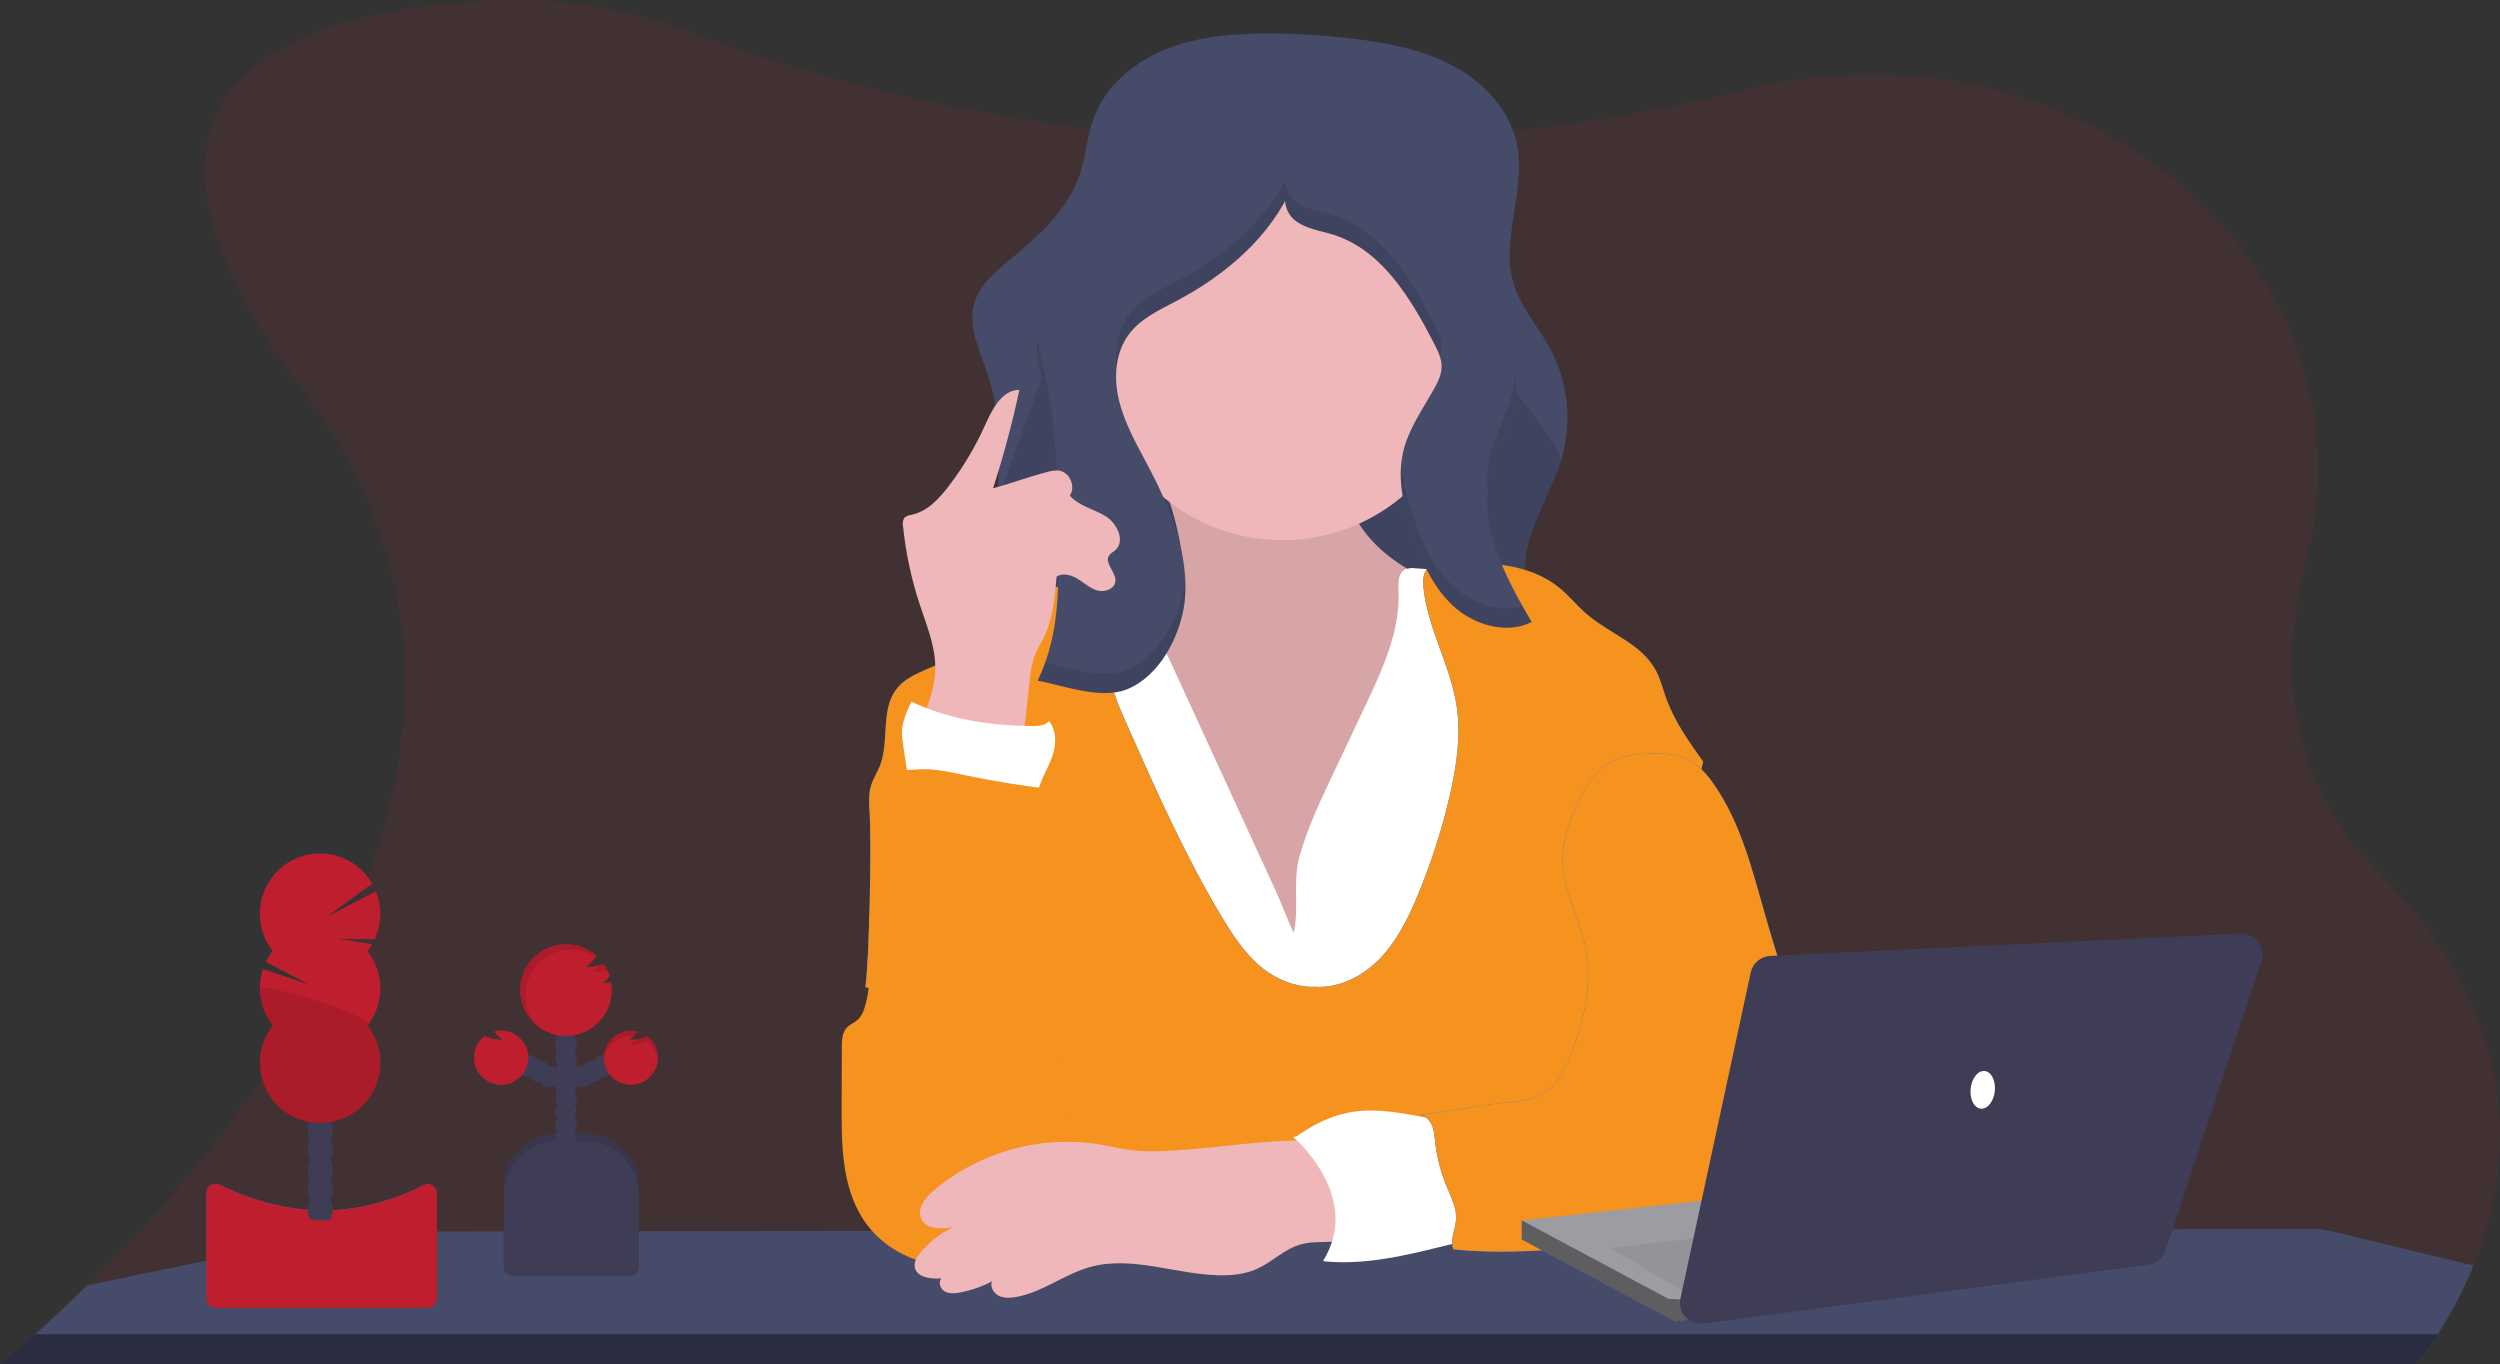 <?xml version="1.0" encoding="utf-8"?>
<!-- Generator: Adobe Illustrator 23.0.3, SVG Export Plug-In . SVG Version: 6.00 Build 0)  -->
<svg version="1.1" id="a02f2390-8fa7-48a9-96f1-2ec5f63ecbc1"
	 xmlns="http://www.w3.org/2000/svg" xmlns:xlink="http://www.w3.org/1999/xlink" x="0px" y="0px" viewBox="0 0 1150 627.49"
	 style="enable-background:new 0 0 1150 627.49;" xml:space="preserve">
<rect x="0" y="0" width="1150" height="627.49" fill="#333333" stroke="none"/>
<style type="text/css">
	.st0{opacity:0.1;fill:#BE1E2D;}
	.st1{fill:#454B69;}
	.st2{fill:none;}
	.st3{opacity:0.4;enable-background:new    ;}
	.st4{opacity:0.1;enable-background:new    ;}
	.st5{fill:#EFB7B9;}
	.st6{fill:#FFFFFF;}
	.st7{fill:#007BFF;}
	.st8{fill:#F6921E;}
	.st9{opacity:0.1;}
	.st10{fill:#3F3D56;}
	.st11{fill:#BE1E2D;}
	.st12{fill:#9C9CA1;}
	.st13{fill:#939498;}
</style>
<title>teacher</title>
<path class="st0" d="M1137.81,582.18c-4.46,11.01-9.96,21.58-16.41,31.56c-3.03,4.76-6.35,9.32-9.94,13.67
	c-0.03,0.04-0.07,0.08-0.11,0.12H0l0.15-0.12c1-0.78,6.87-5.53,16-13.67c6.55-5.83,14.77-13.41,24-22.53
	c75.49-74.25,220.5-250,99.73-411C27.61,30.54,148.49,3.38,228.23,0.21c30.64-1.2,61.2,3.8,89.86,14.69
	c36.84,14,104.17,35.46,191.89,45.3c2.88,0.32,5.78,0.64,8.72,0.93c46.44,4.73,93.2,5.58,139.78,2.54l0,0
	c1.37-0.08,2.75-0.18,4.14-0.28c46.08-3.24,91.81-10.31,136.72-21.15c2.91-0.71,5.78-1.38,8.64-2.05
	c149.63-34.62,287.57,83.37,253.08,216.71c-12.75,49.32-9.51,101.89,33,144.42C1163.66,470.74,1155.23,539.11,1137.81,582.18z"/>
<path class="st1" d="M1137.81,582.18c-4.46,11.01-9.96,21.58-16.41,31.56c-3.03,4.76-6.35,9.32-9.94,13.67H0.15
	c1-0.78,6.87-5.53,16-13.67c6.55-5.83,14.77-13.41,24-22.53l117.13-24.2c1.51-0.31,3.05-0.47,4.6-0.47l124.87-0.18h0.13l61.85-0.08
	h0.14l52.2-0.06h34.17l0,0h35l143.42-0.2h0.23H625h19.52h24.37h6.48l24.63-0.28h8.14l71.64-0.1h22.88l0,0h11l0,0l82.75-0.11h24.64
	l78.38-0.11l66.16-0.08c1.84,0,3.68,0.22,5.47,0.65L1137.81,582.18z"/>
<path class="st2" d="M16.15,613.74H1121.4c-3.03,4.76-6.35,9.32-9.94,13.67H0.15C1.13,626.58,7,621.83,16.15,613.74z"/>
<path class="st3" d="M16.15,613.74H1121.4c-3.03,4.76-6.35,9.32-9.94,13.67H0.15C1.13,626.58,7,621.83,16.15,613.74z"/>
<path class="st1" d="M733.22,302.74l-2.22,0.43l-100.36,19.28c-29.15,5.6-58.72,11.23-88.33,9.08c-21.45-1.56-41.49-7.92-62.1-13.5
	c-11.65-3.16-24-4.42-27.95-17.46c-5.45-18,3.42-44.65,5.51-62.89c2-17.9,3.18-36.25-0.38-53.94c-0.79-3.98-1.83-7.9-3.12-11.74
	c-3.57-10.59-9.18-21.6-6.15-32.35c2.39-8.53,9.68-14.62,16.5-20.26c13.36-11,27-23.33,32.3-39.82c2.6-8,3.09-16.61,5.89-24.55
	c5.31-15.1,18.65-26.39,33.49-32.37s31.16-7.25,47.17-7.25c14.14,0,28.26,0.94,42.27,2.81c15.28,2,30.7,5.29,44.13,12.87
	s24.75,20,27.88,35.14c4.43,21.41-7.87,44.21-1.27,65c3.32,10.51,11,19,16.33,28.62c8.78,16.26,10.59,35.39,5,53
	c-6.38,19.77-22,39.77-14,58.94c5.09,12.19,18.09,18.7,27.15,28.36C731.77,301.01,732.52,301.87,733.22,302.74z"/>
<path class="st4" d="M731,300.22v2.95l-100.36,19.28c-29.15,5.6-58.72,11.23-88.33,9.08c-21.45-1.56-41.49-7.92-62.1-13.5
	c-11.65-3.16-24-4.42-27.95-17.46c-5.45-18,3.42-44.65,5.51-62.89c2-17.9,32.79-83.25,29.23-100.94l184,8
	c1.24,9.77,49.87,58.81,46.84,68.18c-6.38,19.77-22,39.77-14,58.94C708.94,284.05,721.94,290.56,731,300.22z"/>
<path class="st5" d="M543,250.74c1.09,6.19,1.67,13-1.49,18.4c-4.21,7.24-13.39,9.55-21.6,11.19l-28.5,5.7
	c-1.94,0.39-4,0.83-5.45,2.16c-1.71,1.53-2.29,3.95-2.54,6.23c-1.15,10.32,2.5,20.49,5.83,30.32c6.73,19.91,12.38,40.24,20.89,59.45
	c8.51,19.21,20.19,37.55,36.86,50.39s38.73,19.68,59.14,14.66c17.78-4.37,32.36-16.92,44.93-30.23c10.37-11,20.07-23,25.1-37.27
	c3.47-9.8,4.6-20.24,5.69-30.58c1.69-15.85,3.37-31.71,5.06-47.56c0.79-7.44,1.31-15.81-3.52-21.52c-2.12-2.51-5-4.18-7.94-5.73
	c-10.94-5.81-22.46-10.61-32.64-17.61s-19.21-16.64-22.3-28.6c-1.85-7.18-1.52-15-4.67-21.69c-3.52-7.5-11-12.58-19-14.81
	s-16.44-1.93-24.68-1s-40,3.31-43.41,12.6c-1.83,5,5.76,15.73,7.56,20.65C539.28,233.96,541.52,242.27,543,250.74z"/>
<path class="st4" d="M543,250.74c1.09,6.19,1.67,13-1.49,18.4c-4.21,7.24-13.39,9.55-21.6,11.19l-28.5,5.7
	c-1.94,0.39-4,0.83-5.45,2.16c-1.71,1.53-2.29,3.95-2.54,6.23c-1.15,10.32,2.5,20.49,5.83,30.32c6.73,19.91,12.38,40.24,20.89,59.45
	c8.51,19.21,20.19,37.55,36.86,50.39s38.73,19.68,59.14,14.66c17.78-4.37,32.36-16.92,44.93-30.23c10.37-11,20.07-23,25.1-37.27
	c3.47-9.8,4.6-20.24,5.69-30.58c1.69-15.85,3.37-31.71,5.06-47.56c0.79-7.44,1.31-15.81-3.52-21.52c-2.12-2.51-5-4.18-7.94-5.73
	c-10.94-5.81-22.46-10.61-32.64-17.61s-19.21-16.64-22.3-28.6c-1.85-7.18-1.52-15-4.67-21.69c-3.52-7.5-11-12.58-19-14.81
	s-16.44-1.93-24.68-1s-40,3.31-43.41,12.6c-1.83,5,5.76,15.73,7.56,20.65C539.28,233.96,541.52,242.27,543,250.74z"/>
<path class="st6" d="M611.59,359.48l16.71-35.38c7.83-16.58,15.83-34,15-52.31c-0.16-3.64-0.2-8.19,3-9.84
	c1.39-0.57,2.9-0.76,4.39-0.56c17.59,0.9,34.95,4.41,51.51,10.42c3.21,1.16,6.5,2.5,8.75,5.06s3.16,6,3.93,9.3
	c2.62,11.16,4.54,22.47,5.73,33.87c3,28.22,1.51,56.69,0,85l-4.44,86.43c0.02,1.23-0.23,2.44-0.73,3.56c-1.1,2-3.58,2.67-5.81,3.05
	c-8.59,1.47-17.37,1.17-26.07,0.84c-61.2-2.32-122.72-5.88-183.52,1.54c0.27-8.99,0.13-17.99-0.43-27
	c-2.41-38.89-12.49-76.83-22.39-114.51c-5.77-22-11.36-46-2.07-66.73c1.37-3.27,3.33-6.26,5.79-8.82c3.95-3.87,9.34-5.91,14.68-7.37
	c9.21-2.51,18.75-3.58,28.29-3.2l63.05,137.27c2.88,6.28,5.25,12.89,8.12,19.09c2.58-10.71-0.52-23.26,2.58-34.87
	C601,382.27,606.26,370.74,611.59,359.48z"/>
<path class="st7" d="M605,453.93c11.28,0.71,22.24-5.07,30-13.24s12.88-18.53,17.21-29c6.22-14.92,11.17-30.35,14.79-46.11
	c3-13.4,5.13-27.27,3.06-40.85c-2.86-18.75-13.47-35.79-15.28-54.67c-0.31-3.3-0.11-7.16,2.54-9.15c1.64-1.23,3.8-1.4,5.84-1.52
	c18.86-1.12,39.58-0.91,54.19,11.06c4.45,3.64,8.06,8.19,12.41,11.94c10.36,9,25,13.58,31.65,25.53c2.32,4.16,3.43,8.87,5.05,13.35
	c3.82,10.6,10.43,19.92,17,29.09c-6.37,26.88-13.69,53.78-20.06,80.66c-3.73,15.77-7.49,31.6-13.35,46.7
	c-3.84,9.9-8.67,20-7.49,30.6c0.47,4.17,1.86,8.16,3.07,12.18c4.24,14.11,6.23,28.8,5.89,43.53l-285.34,0.7
	c13.67-19.6,17.68-43.64,16.29-67.49c-0.67-11.43-3.25-22.93-9-32.82c-9.06-15.5-25-25.6-40.71-34.25c-11-6-22.81,27.76-34.7,23.89
	c1.92-13.58,2.8-66,2-79.67c-0.26-4.48-0.66-9.08,0.72-13.36c0.94-2.93,2.67-5.55,3.84-8.4c4.69-11.41,0.22-26,7.8-35.71
	c5.24-6.75,14.43-8.67,21.9-12.83c7.67-4.28,13.6-11,20.28-16.74c13.11-11.13,29.12-18.28,46.16-20.61c4.97,7.84,7.99,16.75,8.81,26
	c0.51,5.81,0.14,11.7,0.95,17.48c1.11,7.83,4.35,15.18,7.56,22.42c13.37,30.19,26.79,60.47,43.73,88.82c4.79,8,10,16,16.94,22.23
	S595.68,454.37,605,453.93z"/>
<path class="st8" d="M605,453.93c11.28,0.71,22.24-5.07,30-13.24s12.88-18.53,17.21-29c6.22-14.92,11.17-30.35,14.79-46.11
	c3-13.4,5.13-27.27,3.06-40.85c-2.86-18.75-13.47-35.79-15.28-54.67c-0.31-3.3-0.11-7.16,2.54-9.15c1.64-1.23,3.8-1.4,5.84-1.52
	c18.86-1.12,39.58-0.91,54.19,11.06c4.45,3.64,8.06,8.19,12.41,11.94c10.36,9,25,13.58,31.65,25.53c2.32,4.16,3.43,8.87,5.05,13.35
	c3.82,10.6,10.43,19.92,17,29.09c-6.37,26.88-13.69,53.78-20.06,80.66c-3.73,15.77-7.49,31.6-13.35,46.7
	c-3.84,9.9-8.67,20-7.49,30.6c0.47,4.17,1.86,8.16,3.07,12.18c4.24,14.11,6.23,28.8,5.89,43.53l-285.34,0.7
	c13.67-19.6,17.68-43.64,16.29-67.49c-0.67-11.43-3.25-22.93-9-32.82c-9.06-15.5-25-25.6-40.71-34.25c-11-6-22.81,27.76-34.7,23.89
	c1.92-13.58,2.8-66,2-79.67c-0.26-4.48-0.66-9.08,0.72-13.36c0.94-2.93,2.67-5.55,3.84-8.4c4.69-11.41,0.22-26,7.8-35.71
	c5.24-6.75,14.43-8.67,21.9-12.83c7.67-4.28,13.6-11,20.28-16.74c13.11-11.13,29.12-18.28,46.16-20.61c4.97,7.84,7.99,16.75,8.81,26
	c0.51,5.81,0.14,11.7,0.95,17.48c1.11,7.83,4.35,15.18,7.56,22.42c13.37,30.19,26.79,60.47,43.73,88.82c4.79,8,10,16,16.94,22.23
	S595.68,454.37,605,453.93z"/>
<circle class="st5" cx="589.91" cy="162.75" r="85.72"/>
<path class="st1" d="M544.93,276.98c2.35-22.18-6.87-43.88-17.31-63.59c-5-9.42-10.36-18.81-12.87-29.16s-1.79-22.07,4.63-30.58
	c5.46-7.24,14.12-11.15,22.13-15.4c22.61-12,43.28-29.64,53.22-53.23c-5.62,3.06-4.16,12.19,0.8,16.22s11.72,4.81,17.82,6.73
	c22.24,7,35.58,29.18,46.28,49.9c1.75,3.38,3.53,6.95,3.51,10.76s-1.76,7.19-3.58,10.43c-5.28,9.4-11.74,18.43-14.14,28.94
	c-2.75,12,0.15,24.62,3.92,36.39c4,12.52,9.31,25.14,18.91,34.12s24.49,13.44,36.3,7.64c-11.79-20.27-24-42.92-19.4-65.9
	c2.22-11,8.19-21,10.73-31.94c4.84-20.87-3.22-42.34-11.13-62.26L661.11,66.6c-3.61-9.09-7.72-18.79-16-23.94
	c-5.6-3.47-12.38-4.37-18.94-5c-21.12-1.88-43-1.26-62.66,6.6c-35.82,14.31-58.28,49.59-76.1,83.81
	c-5.34,10.25-10.61,21.14-10.39,32.7c0.12,6.34,1.89,12.51,3.33,18.69c5.86,25.16,6.18,51.23,6.48,77.06
	c0.23,19.82-0.8,38.5-9.47,56.55c11.88,2.36,29.11,8.73,40.87,4.07C533.56,311.08,543,292.41,544.93,276.98z"/>
<g class="st9">
	<path d="M486.78,256.1c0.04-2.82,0.04-5.67,0-8.54c-0.3-25.83-0.62-51.9-6.48-77.06c-1.31-4.9-2.33-9.86-3.06-14.88
		c-0.21,1.72-0.3,3.46-0.27,5.19c0.12,6.34,1.89,12.51,3.33,18.69C486.13,204.51,486.49,230.42,486.78,256.1z"/>
	<path d="M695.88,188.31c1.31-5.84,1.75-11.85,1.3-17.82c-0.2,2.97-0.63,5.92-1.3,8.82c-2.54,11-8.51,20.91-10.73,31.94
		c-0.96,4.86-1.23,9.84-0.8,14.78c0.16-1.94,0.43-3.87,0.8-5.78C687.37,209.22,693.34,199.27,695.88,188.31z"/>
	<path d="M662.36,164.04c0.49-1.42,0.75-2.91,0.78-4.41c0-3.81-1.76-7.38-3.51-10.76c-10.7-20.72-24-42.88-46.28-49.9
		c-6.1-1.92-12.85-2.7-17.82-6.73c-2.58-2.23-4.16-5.4-4.38-8.8c-10.84,19.9-29.46,35.12-49.64,45.81c-8,4.25-16.67,8.16-22.13,15.4
		c-5.13,6.8-6.62,15.65-5.73,24.21c0.5-5.49,2.48-10.75,5.73-15.21c5.46-7.24,14.12-11.15,22.13-15.4
		c20.18-10.69,38.8-25.91,49.64-45.81c0.22,3.4,1.8,6.57,4.38,8.8c5,4,11.72,4.81,17.82,6.73c22.24,7,35.58,29.18,46.28,49.9
		C660.71,159.84,661.63,161.91,662.36,164.04z"/>
	<path d="M668.25,269.51c-9.6-9-14.89-21.6-18.91-34.12c-2.41-7.03-4.02-14.32-4.8-21.71c-0.93,10.27,1.62,20.78,4.8,30.71
		c4,12.52,9.31,25.14,18.91,34.12s24.49,13.44,36.3,7.64c-1.42-2.43-2.83-4.9-4.23-7.39C689.35,281.85,676.75,277.45,668.25,269.51z
		"/>
	<path d="M544.93,267.98c-1.93,15.43-11.37,34.1-26.74,40.2c-10.67,4.23-25.86-0.63-37.45-3.32c-1,2.81-2.14,5.56-3.42,8.25
		c11.88,2.36,29.11,8.73,40.87,4.07c15.37-6.1,24.81-24.77,26.74-40.2c0.4-3.86,0.47-7.75,0.22-11.62
		C545.09,266.23,545,267.11,544.93,267.98z"/>
</g>
<path class="st6" d="M666.1,515.92c-15.45-2.45-31.13-7.18-46.45-4c-8.88,1.84-17,6.26-24.38,11.6c4.06,3.25,8.8,6.15,11.38,10.67
	c1.6,3.13,2.8,6.44,3.58,9.87c1.62,6,3.25,12.12,3.5,18.36s-1,12.74-4.72,17.77c19.48,1.92,38.36-2.88,57.36-7.57
	c2.17-0.38,4.24-1.22,6.07-2.45c3-2.36,3.88-6.56,3.9-10.39c0-6.84-1.92-13.51-3.87-20.07C670.15,531.84,668.43,523.74,666.1,515.92
	z"/>
<path class="st7" d="M770.42,347.25c7.67,1,13.62,7.19,18,13.55c12.29,17.7,17.59,39.16,23.49,59.89
	c7.33,25.78,15.96,51.15,25.87,76.12c2.13,5.77,4.73,11.35,7.76,16.7c2.47,4.13,5.47,8.1,6.56,12.79c2.64,11.34-6.71,22-16.46,28.32
	c-5.2,3.5-10.87,6.24-16.85,8.12c-5.82,1.74-11.89,2.4-17.92,3.06l-55.51,6c-25.55,2.78-51.33,5.56-76.89,2.88
	c-1.61-5.6,1.55-9.56,1.32-15.39c-0.16-4.17-2-8.05-3.64-11.89c-3.02-6.84-5.02-14.09-5.93-21.51c-0.29-2.73-0.39-5.53-1.43-8.07
	s-3.27-4.82-6-5c15-1.49,26.39-4.32,41.39-5.82c5.57-0.56,11.36-1.19,16.11-4.15c5.89-3.67,9.19-10.29,11.81-16.71
	c6.49-15.9,10.67-33.42,7.26-50.26c-2.8-13.81-10.61-26.67-10.57-40.76c0-8.39,2.86-16.52,6.24-24.2
	c3.58-8.12,8.25-16.42,16.11-20.54S761.55,346.05,770.42,347.25z"/>
<path class="st8" d="M770.42,347.25c7.67,1,13.62,7.19,18,13.55c12.29,17.7,17.59,39.16,23.49,59.89
	c7.33,25.78,15.96,51.15,25.87,76.12c2.13,5.77,4.73,11.35,7.76,16.7c2.47,4.13,5.47,8.1,6.56,12.79c2.64,11.34-6.71,22-16.46,28.32
	c-5.2,3.5-10.87,6.24-16.85,8.12c-5.82,1.74-11.89,2.4-17.92,3.06l-55.51,6c-25.55,2.78-51.33,5.56-76.89,2.88
	c-1.61-5.6,1.55-9.56,1.32-15.39c-0.16-4.17-2-8.05-3.64-11.89c-3.02-6.84-5.02-14.09-5.93-21.51c-0.29-2.73-0.39-5.53-1.43-8.07
	s-3.27-4.82-6-5c15-1.49,26.39-4.32,41.39-5.82c5.57-0.56,11.36-1.19,16.11-4.15c5.89-3.67,9.19-10.29,11.81-16.71
	c6.49-15.9,10.67-33.42,7.26-50.26c-2.8-13.81-10.61-26.67-10.57-40.76c0-8.39,2.86-16.52,6.24-24.2
	c3.58-8.12,8.25-16.42,16.11-20.54S761.55,346.05,770.42,347.25z"/>
<path class="st5" d="M422.81,334.26c3.63-8.62,7.32-17.52,7.42-26.87c0.11-10.11-4-19.71-7.14-29.31
	c-3.88-11.75-6.47-23.88-7.71-36.19c-0.26-1.18-0.08-2.41,0.5-3.47c0.83-1.17,2.43-1.41,3.84-1.72c6.92-1.58,12.15-7.17,16.47-12.8
	c6.7-8.69,12.36-18.15,16.86-28.16c3.31-7.37,7.79-16.36,15.87-16.43c-3.25,15.28-7.28,30.38-12.08,45.25
	c8.45-2.16,16.48-5.3,24.93-7.46c1.65-0.52,3.39-0.75,5.12-0.68c5.06,0.53,8.16,7.38,5.22,11.53c4.13,4.84,11,6.14,16.4,9.46
	s9.28,11.54,4.48,15.71c-0.94,0.81-2.13,1.38-2.81,2.42c-2.32,3.58,3.36,7.69,2.89,11.93c-0.38,3.47-4.83,5.09-8.2,4.17
	s-6-3.44-9-5.29s-6.92-3-9.83-1.08c-0.78,9.41-1.62,19-5.69,27.57c-1.49,3.13-3.4,6.06-4.6,9.31c-1.15,3.54-1.86,7.21-2.12,10.93
	L470,346.27C452.68,349.74,437.15,344.55,422.81,334.26z"/>
<path class="st6" d="M418.58,364.01l-3.19-21.59c-0.3-1.76-0.48-3.54-0.51-5.32c0-5,2.2-9.77,4.33-14.32
	c17.65,8.24,36.73,11.17,56.2,11.18c2.57,0,5.5-0.24,7.1-2.25c3.31,3.81,3.41,9.94,2,14.78s-4.12,9.2-5.92,13.92
	c-0.91,2.39-1.65,5-3.39,6.84c-2.7,2.91-7.08,3.41-11.06,3.39c-4.19-0.03-8.36-0.42-12.48-1.19
	C441,367.47,429.24,362.1,418.58,364.01z"/>
<path class="st8" d="M484.41,363.13c-13.7-1.56-27.31-3.76-40.83-6.6c-6.63-1.39-13.32-2.94-20.08-2.67c-4.4,0.18-9.13,1.06-13-1.12
	c3.77,12.83,4,26.35-0.51,38.94c-2.67,7.5-6.74,14.49-8.7,22.21c-4.08,16.15,1.52,33.76-3.58,49.62c-0.54,2.07-1.6,3.97-3.08,5.52
	c-1.56,1.43-3.69,2.17-5.13,3.72c-2.12,2.28-2.25,5.71-2.26,8.82l-0.09,27.55c-0.06,17.54,0.17,36.14,9.43,51
	c10.56,17,32.79,25.81,52.14,20.64c5.14-1.32,9.96-3.67,14.16-6.93c6.72-5.34,11-13.06,15.19-20.58c5-9,10-18.2,11.61-28.33
	c1.14-7.17,0.5-14.49-0.32-21.7c-4.52-40-14.33-79.66-12.22-119.81C477.46,376.07,479.99,369,484.41,363.13z"/>
<path class="st5" d="M541.67,529.13c-6.95,0.4-13.95,0.8-20.87,0c-5-0.6-9.88-1.83-14.84-2.67c-27.41-4.43-55.39,3.35-76.59,21.28
	c-3.84,3.28-7.72,8.31-5.6,12.9c2.28,4.94,9.25,4.8,14.62,3.88c-5.8,2.77-10.92,6.77-15,11.73c-1.5,1.83-2.92,4-2.63,6.37
	c0.61,4.95,7.33,5.85,12.3,5.42c-1.62,1.74-0.53,4.82,1.53,6s4.62,0.94,6.95,0.51c5.15-0.94,10.13-2.67,14.76-5.11
	c-0.94,2.45,0.69,5.32,3,6.54s5.12,1.13,7.71,0.71c12.22-2,22.42-10.5,34.34-13.84c19.06-5.33,39,3.17,58.81,3.77
	c6.2,0.19,12.56-0.44,18.21-3c6.93-3.15,12.52-9.06,19.84-11.16c8.13-2.32,17.46,0.35,24.9-3.66c5.41-2.91,0.53-25.34-0.85-29.66
	c-2.53-7.9-5.07-13.14-13.5-13.94C587.43,523.11,563.16,527.89,541.67,529.13z"/>
<path class="st6" d="M594.88,523.01c0,0,32.29,27.33,13.66,57.15l36-12.43v-26.09c0-1.24-13.67-19.87-13.67-19.87l-16.15-2.49
	L594.88,523.01z"/>
<path class="st10" d="M256.79,521.32h12.11c13.81,0,25,11.19,25,25v37.11l0,0h-62.11l0,0v-37.11
	C231.79,532.51,242.98,521.32,256.79,521.32C256.79,521.32,256.79,521.32,256.79,521.32z"/>
<path class="st4" d="M256.79,521.32h12.11c13.81,0,25,11.19,25,25v37.11l0,0h-62.11l0,0v-37.11
	C231.79,532.51,242.98,521.32,256.79,521.32C256.79,521.32,256.79,521.32,256.79,521.32z"/>
<circle class="st10" cx="260.36" cy="530.01" r="4.97"/>
<circle class="st10" cx="260.36" cy="523.8" r="4.97"/>
<circle class="st10" cx="260.36" cy="517.59" r="4.97"/>
<circle class="st10" cx="260.36" cy="511.38" r="4.97"/>
<circle class="st10" cx="260.36" cy="505.17" r="4.97"/>
<circle class="st10" cx="260.36" cy="498.96" r="4.97"/>
<circle class="st10" cx="260.36" cy="492.74" r="4.97"/>
<circle class="st10" cx="267.82" cy="495.23" r="4.97"/>
<circle class="st10" cx="272.79" cy="492.74" r="4.97"/>
<circle class="st10" cx="277.76" cy="490.26" r="4.97"/>
<circle class="st10" cx="260.36" cy="486.53" r="4.97"/>
<circle class="st10" cx="260.36" cy="480.32" r="4.97"/>
<circle class="st10" cx="260.36" cy="474.11" r="4.97"/>
<circle class="st10" cx="260.36" cy="467.9" r="4.97"/>
<path class="st11" d="M281,451.87c-1.24,0.18-2.48,0.31-3.72,0.39c1.15-1.01,2.22-2.1,3.2-3.28c-0.69-2.09-1.7-4.06-3-5.83
	c-1.23,0.69-2.59,1.12-4,1.26c-1.23,0.18-2.47,0.31-3.71,0.4c1.63-1.33,3.15-3.33,4.75-5c-8.63-7.83-21.98-7.17-29.8,1.46
	c-7.83,8.63-7.17,21.98,1.46,29.8c8.63,7.83,21.98,7.17,29.8-1.46c3.52-3.89,5.47-8.95,5.47-14.19c0-1.22-0.11-2.43-0.32-3.63
	L281,451.87z"/>
<path class="st11" d="M297.57,476.56c-1.27,0.78-2.7,1.26-4.18,1.39c-1.23,0.18-2.47,0.32-3.71,0.4c1.32-1.18,2.55-2.46,3.68-3.82
	c-6.65-1.73-13.44,2.25-15.18,8.9c-1.73,6.65,2.25,13.44,8.9,15.18c6.65,1.73,13.44-2.25,15.18-8.9c1.29-4.94-0.57-10.16-4.69-13.18
	V476.56z"/>
<circle class="st10" cx="252.91" cy="495.23" r="4.97"/>
<circle class="st10" cx="247.94" cy="492.74" r="4.97"/>
<circle class="st10" cx="242.97" cy="490.26" r="4.97"/>
<path class="st11" d="M223.16,476.56c1.27,0.78,2.7,1.26,4.18,1.39c1.23,0.18,2.47,0.32,3.71,0.4c-1.32-1.18-2.55-2.46-3.68-3.82
	c6.65-1.73,13.44,2.25,15.18,8.9c1.73,6.65-2.25,13.44-8.9,15.18c-6.65,1.73-13.44-2.25-15.18-8.9c-1.29-4.94,0.57-10.16,4.69-13.18
	L223.16,476.56z"/>
<path class="st10" d="M256.79,525h12.11c13.81,0,25,11.19,25,25l0,0v32.87c0,2.34-1.9,4.24-4.24,4.24H236
	c-2.34,0-4.24-1.9-4.24-4.24V550c0-13.81,11.19-25,25-25C256.77,525,256.78,525,256.79,525z"/>
<g class="st9">
	<path d="M281.34,453.23c-0.5,0.54-1.04,1.05-1.6,1.52c0.57,0,1.13-0.09,1.7-0.15C281.42,454.14,281.39,453.68,281.34,453.23z"/>
	<path d="M272.28,447.29c1.25-0.08,2.48-0.21,3.72-0.39c1.11-0.14,2.2-0.44,3.23-0.88c-0.51-1-1.09-1.96-1.74-2.87
		c-0.62,0.38-1.3,0.66-2,0.85C274.51,445.18,273.44,446.28,272.28,447.29z"/>
	<path d="M241.73,457.96c-0.02-11.64,9.4-21.1,21.04-21.12c4.06-0.01,8.04,1.16,11.46,3.36l0.32-0.34
		c-8.71-7.75-22.04-6.97-29.79,1.74s-6.97,22.04,1.74,29.79c0.08,0.07,0.15,0.14,0.23,0.2C243.5,467.79,241.72,462.95,241.73,457.96
		z"/>
</g>
<g class="st9">
	<path d="M289.68,480.83c1.24-0.08,2.48-0.21,3.71-0.39c1.48-0.14,2.91-0.62,4.18-1.4c2.84,2.09,4.66,5.29,5,8.8
		c0.05-0.43,0.07-0.87,0.07-1.31c0.02-3.94-1.84-7.65-5-10c-1.27,0.78-2.7,1.26-4.18,1.39l-1,0.13
		C291.61,479.05,290.68,479.98,289.68,480.83z"/>
	<path d="M290.18,476.59c0.41,0,0.83,0.03,1.24,0.09c0.65-0.69,1.29-1.43,1.94-2.15c-6.62-1.77-13.41,2.16-15.18,8.78
		c-0.28,1.05-0.42,2.13-0.42,3.22c0,0.42,0,0.83,0.06,1.24C278.46,481.42,283.8,476.59,290.18,476.59z"/>
</g>
<g>
	<path class="st11" d="M231.05,480.83c-1.24-0.08-2.48-0.21-3.71-0.39c-1.48-0.14-2.91-0.62-4.18-1.4c-2.84,2.09-4.66,5.29-5,8.8
		c-0.05-0.43-0.07-0.87-0.07-1.31c-0.02-3.94,1.84-7.65,5-10c1.27,0.78,2.7,1.26,4.18,1.39l1,0.13
		C229.12,479.05,230.05,479.98,231.05,480.83z"/>
	<path class="st11" d="M230.55,476.59c-0.42,0.01-0.84,0.04-1.25,0.09c-0.64-0.69-1.28-1.43-1.93-2.15
		c6.62-1.77,13.41,2.16,15.18,8.78c0.28,1.05,0.42,2.13,0.42,3.22c0,0.42,0,0.83-0.06,1.24
		C242.27,481.42,236.93,476.59,230.55,476.59z"/>
</g>
<path class="st7" d="M196.85,599.13h-97.7c-2.29,0-4.15-1.86-4.15-4.15l0,0v-46.24c0-2.29,1.86-4.15,4.15-4.15
	c0.62,0,1.22,0.14,1.78,0.4c28.07,13.32,58.31,17.89,94,0.21c2.06-1.02,4.55-0.17,5.57,1.89c0.28,0.57,0.43,1.19,0.43,1.82v46
	C200.97,597.2,199.14,599.09,196.85,599.13C196.85,599.13,196.85,599.13,196.85,599.13z"/>
<path class="st11" d="M196.85,599.13h-97.7c-2.29,0-4.15-1.86-4.15-4.15l0,0v-46.24c0-2.29,1.86-4.15,4.15-4.15
	c0.62,0,1.22,0.14,1.78,0.4c28.07,13.32,58.31,17.89,94,0.21c2.06-1.02,4.55-0.17,5.57,1.89c0.28,0.57,0.43,1.19,0.43,1.82v46
	C200.97,597.2,199.14,599.09,196.85,599.13C196.85,599.13,196.85,599.13,196.85,599.13z"/>
<ellipse class="st10" cx="147.32" cy="556.41" rx="5.78" ry="7.57"/>
<ellipse class="st10" cx="147.32" cy="547.16" rx="5.78" ry="7.57"/>
<ellipse class="st10" cx="147.32" cy="537.9" rx="5.78" ry="7.57"/>
<ellipse class="st10" cx="147.32" cy="528.65" rx="5.78" ry="7.57"/>
<ellipse class="st10" cx="147.32" cy="519.39" rx="5.78" ry="7.57"/>
<ellipse class="st10" cx="147.32" cy="510.13" rx="5.78" ry="7.57"/>
<ellipse class="st10" cx="147.32" cy="500.88" rx="5.78" ry="7.57"/>
<path class="st11" d="M169,437.54c0.78-1.01,1.5-2.07,2.15-3.17l-15.2-2.5l16.44,0.12c3.21-6.95,3.4-14.91,0.53-22l-22.05,11.44
	l20.34-15c-7.66-13.25-24.61-17.78-37.86-10.12s-17.78,24.61-10.12,37.86c0.66,1.14,1.39,2.23,2.21,3.26
	c-1.24,1.56-2.3,3.26-3.16,5.05L142,452.84l-21-7.1c-2.99,8.87-1.31,18.64,4.47,26c-9.46,12.03-7.38,29.45,4.65,38.91
	s29.45,7.38,38.91-4.65c7.91-10.05,7.91-24.21,0-34.26c7.91-10.05,7.91-24.21,0-34.26L169,437.54z"/>
<path class="st4" d="M119.49,454.67c-0.01,6.21,2.08,12.25,5.93,17.13c-9.46,12.03-7.38,29.45,4.65,38.91s29.45,7.38,38.91-4.65
	c7.91-10.05,7.91-24.21,0-34.26C172.69,467.09,119.49,451.56,119.49,454.67z"/>
<path class="st11" d="M196.85,601.58h-97.7c-2.29,0-4.15-1.86-4.15-4.15l0,0v-48.69c0-2.29,1.86-4.15,4.15-4.15
	c0.62,0,1.22,0.14,1.78,0.4c28.07,13.32,50.33,28.85,94,0.21c2.59-1.7,6,0.62,6,3.71v48.5
	C200.94,599.68,199.12,601.54,196.85,601.58z"/>
<polygon class="st12" points="921.83,587.81 777.69,606.88 770.48,607.83 700.01,570.19 700.01,561.38 920.23,537.36 "/>
<polygon class="st13" points="740.85,574.19 897,555.78 895.4,584.61 773.77,593.53 "/>
<path class="st3" d="M777.69,597.41v9.46l-7.21,1L700,570.19v-8.81l67.27,36C767.27,597.38,776.09,598.21,777.69,597.41z"/>
<path class="st10" d="M805.36,447.26L773,597.31c-1.12,5.17,2.16,10.27,7.33,11.39c1.08,0.23,2.19,0.28,3.29,0.14l204.73-27.1
	c3.64-0.48,6.68-3,7.84-6.48l44.17-133.2c1.66-5.03-1.07-10.46-6.11-12.13c-1.11-0.37-2.28-0.53-3.45-0.47l-216.52,10.28
	C809.95,439.95,806.29,443.03,805.36,447.26z"/>
<ellipse transform="matrix(0.104 -0.995 0.995 0.104 317.653 1356.853)" class="st6" cx="912.3" cy="502.03" rx="8.7" ry="5.59"/>
</svg>
